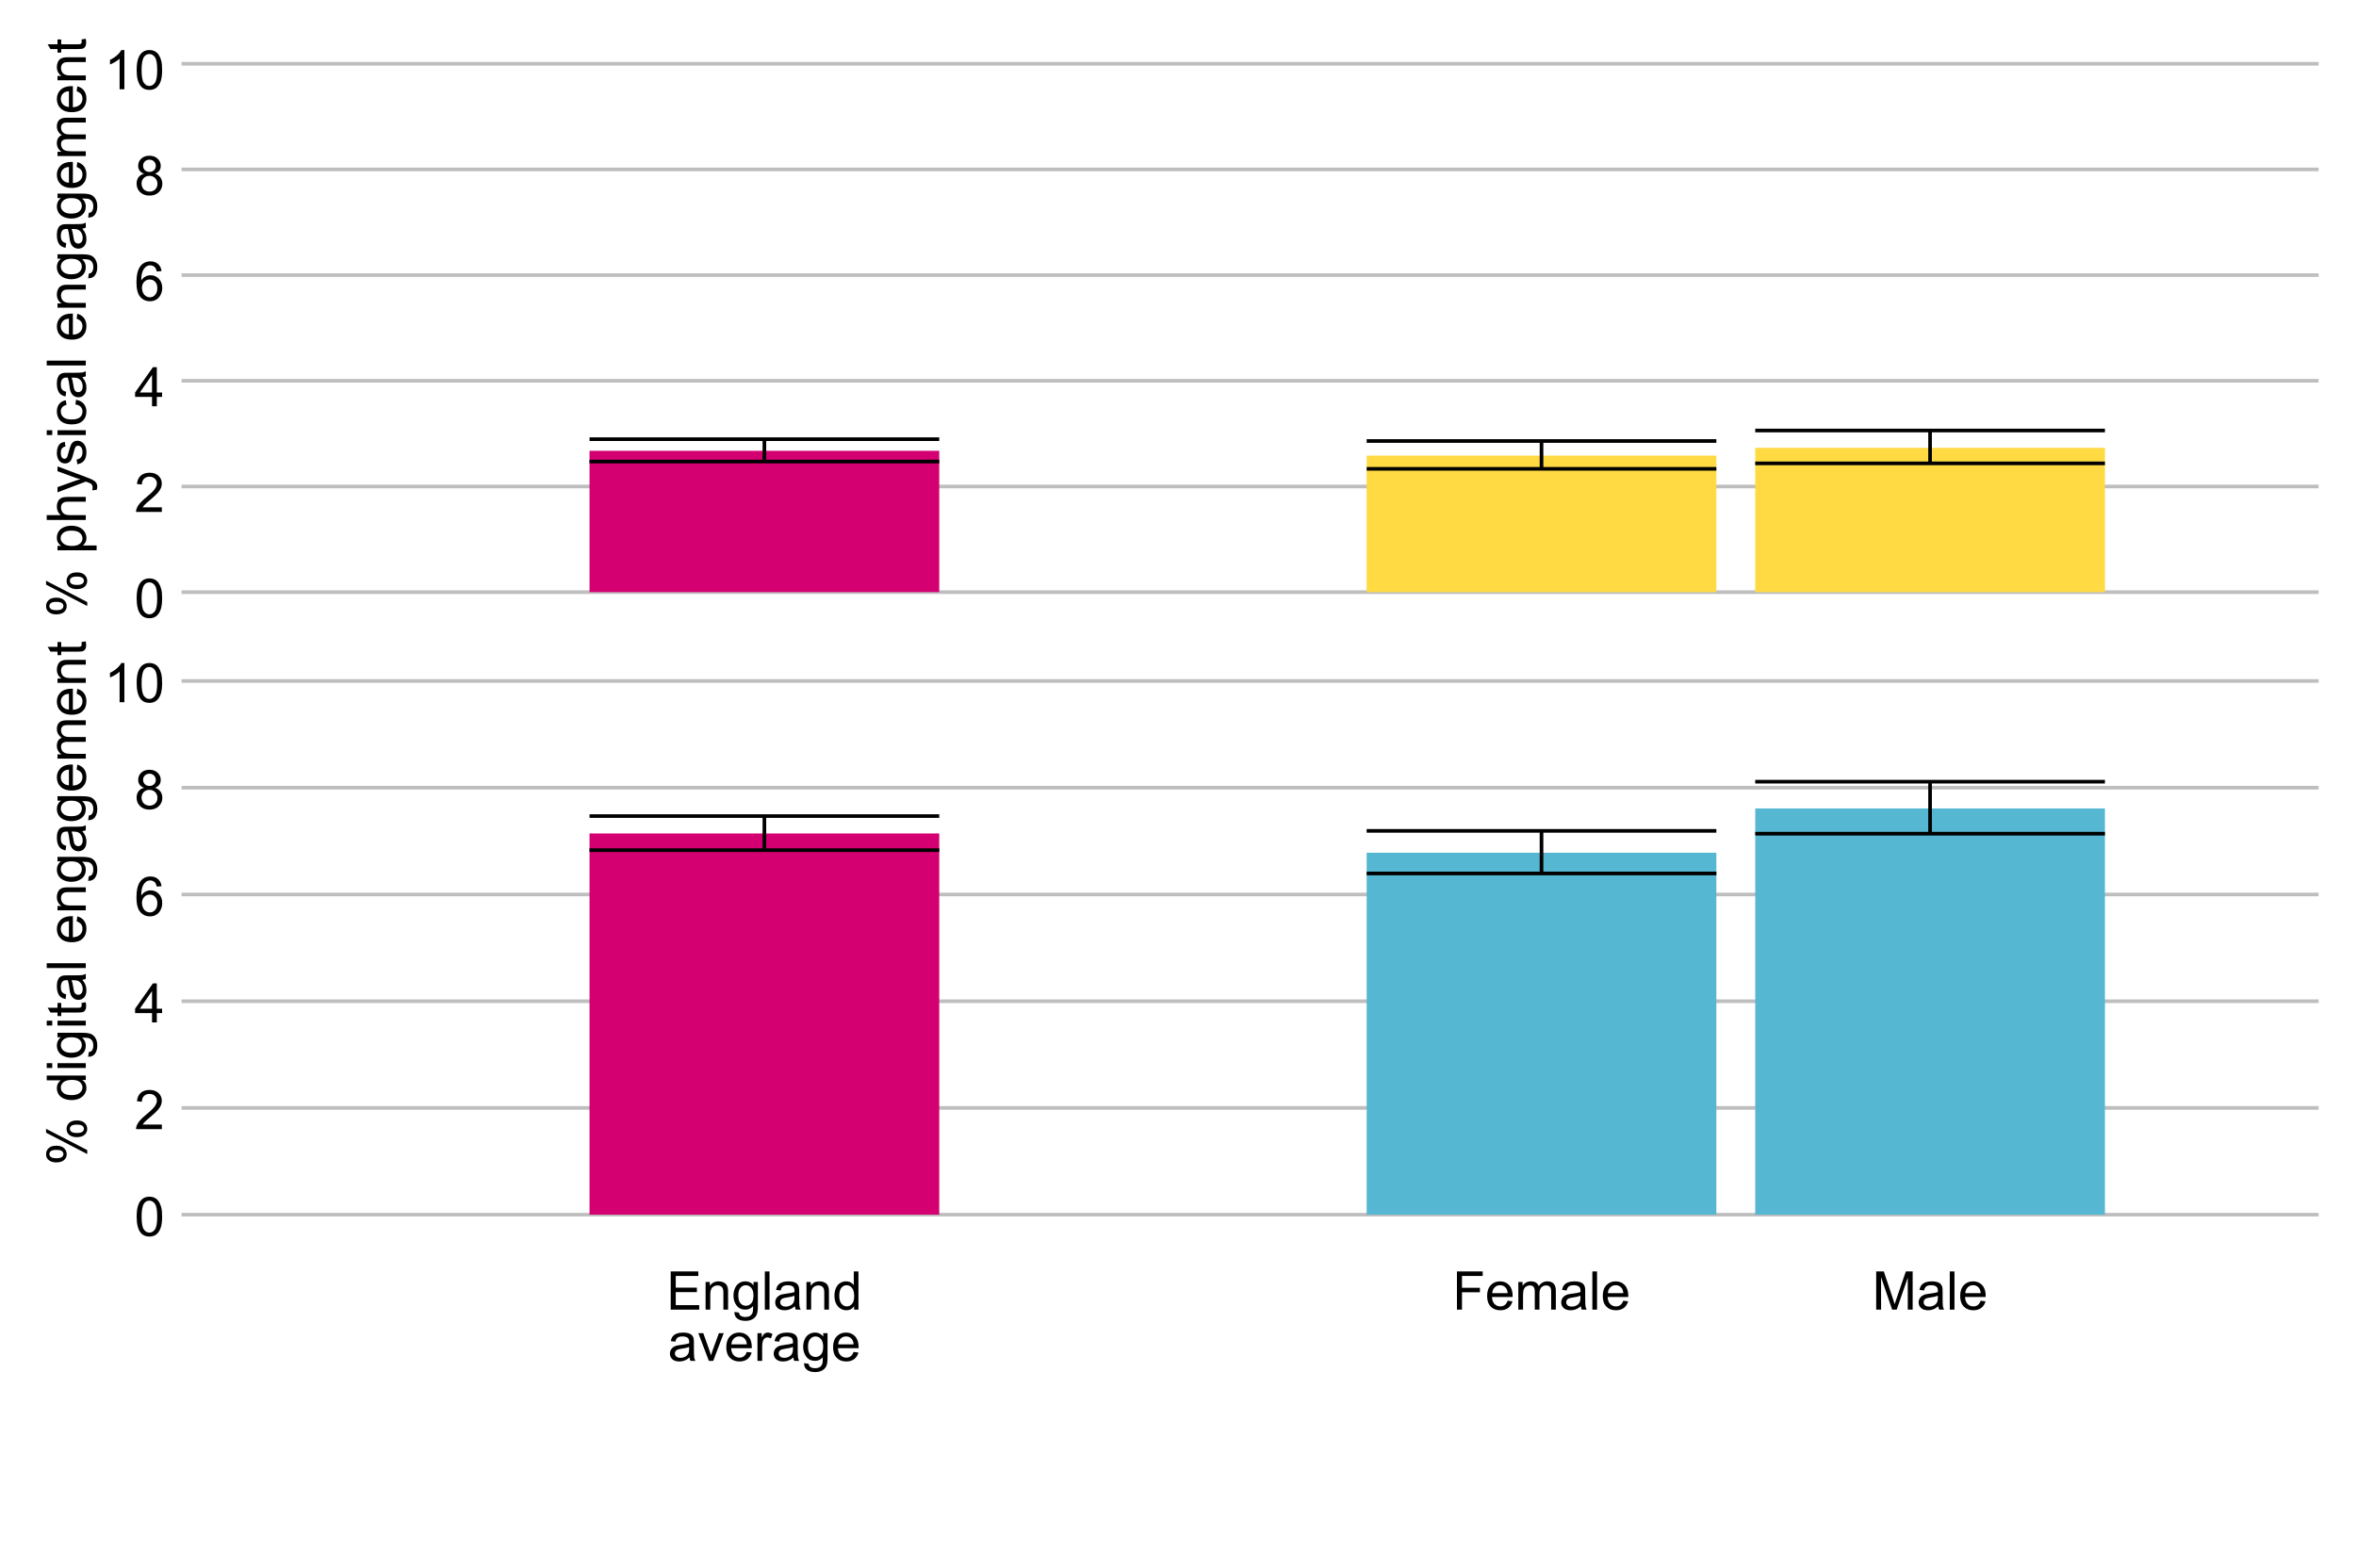<?xml version="1.0" encoding="UTF-8"?>
<svg xmlns="http://www.w3.org/2000/svg" xmlns:xlink="http://www.w3.org/1999/xlink" width="691" height="460" viewBox="0 0 691 460">
<defs>
<g>
<g id="glyph-0-0">
<path d="M 0.664 -5.648 C 0.664 -7.004 0.805 -8.094 1.082 -8.918 C 1.359 -9.742 1.773 -10.379 2.324 -10.828 C 2.875 -11.277 3.566 -11.5 4.398 -11.5 C 5.012 -11.5 5.551 -11.375 6.016 -11.129 C 6.48 -10.883 6.863 -10.523 7.164 -10.059 C 7.465 -9.594 7.703 -9.023 7.875 -8.355 C 8.047 -7.688 8.133 -6.785 8.133 -5.648 C 8.133 -4.305 7.996 -3.219 7.719 -2.395 C 7.441 -1.57 7.031 -0.93 6.48 -0.48 C 5.93 -0.031 5.238 0.195 4.398 0.195 C 3.293 0.195 2.426 -0.199 1.797 -0.992 C 1.043 -1.945 0.664 -3.496 0.664 -5.648 M 2.109 -5.648 C 2.109 -3.77 2.328 -2.516 2.77 -1.895 C 3.211 -1.273 3.754 -0.961 4.398 -0.961 C 5.043 -0.961 5.586 -1.273 6.027 -1.898 C 6.469 -2.523 6.688 -3.773 6.688 -5.648 C 6.688 -7.535 6.469 -8.785 6.027 -9.406 C 5.586 -10.027 5.039 -10.336 4.383 -10.336 C 3.738 -10.336 3.223 -10.062 2.836 -9.516 C 2.352 -8.816 2.109 -7.527 2.109 -5.648 Z M 2.109 -5.648 "/>
</g>
<g id="glyph-0-1">
<path d="M 8.055 -1.352 L 8.055 0 L 0.484 0 C 0.473 -0.34 0.527 -0.664 0.648 -0.977 C 0.84 -1.492 1.148 -2 1.574 -2.5 C 2 -3 2.613 -3.578 3.414 -4.234 C 4.66 -5.254 5.5 -6.062 5.938 -6.66 C 6.375 -7.258 6.594 -7.82 6.594 -8.352 C 6.594 -8.91 6.395 -9.379 5.996 -9.762 C 5.598 -10.145 5.078 -10.336 4.438 -10.336 C 3.762 -10.336 3.219 -10.133 2.812 -9.727 C 2.406 -9.32 2.199 -8.758 2.195 -8.039 L 0.75 -8.188 C 0.848 -9.266 1.223 -10.086 1.867 -10.652 C 2.512 -11.219 3.379 -11.5 4.469 -11.5 C 5.566 -11.5 6.438 -11.195 7.078 -10.586 C 7.719 -9.977 8.039 -9.223 8.039 -8.32 C 8.039 -7.863 7.945 -7.41 7.758 -6.969 C 7.57 -6.527 7.258 -6.059 6.824 -5.57 C 6.391 -5.082 5.668 -4.41 4.656 -3.555 C 3.812 -2.848 3.27 -2.367 3.031 -2.113 C 2.793 -1.859 2.594 -1.605 2.438 -1.352 Z M 8.055 -1.352 "/>
</g>
<g id="glyph-0-2">
<path d="M 5.172 0 L 5.172 -2.742 L 0.203 -2.742 L 0.203 -4.031 L 5.43 -11.453 L 6.578 -11.453 L 6.578 -4.031 L 8.125 -4.031 L 8.125 -2.742 L 6.578 -2.742 L 6.578 0 L 5.172 0 M 5.172 -4.031 L 5.172 -9.195 L 1.586 -4.031 Z M 5.172 -4.031 "/>
</g>
<g id="glyph-0-3">
<path d="M 7.961 -8.648 L 6.562 -8.539 C 6.438 -9.09 6.262 -9.492 6.031 -9.742 C 5.652 -10.145 5.184 -10.344 4.625 -10.344 C 4.176 -10.344 3.785 -10.219 3.445 -9.969 C 3.004 -9.645 2.652 -9.176 2.398 -8.555 C 2.145 -7.934 2.012 -7.051 2 -5.906 C 2.34 -6.422 2.754 -6.805 3.242 -7.055 C 3.73 -7.305 4.246 -7.43 4.781 -7.43 C 5.719 -7.43 6.516 -7.086 7.176 -6.395 C 7.836 -5.703 8.164 -4.812 8.164 -3.719 C 8.164 -3 8.008 -2.332 7.699 -1.715 C 7.391 -1.098 6.965 -0.625 6.422 -0.297 C 5.879 0.031 5.266 0.195 4.578 0.195 C 3.406 0.195 2.449 -0.234 1.711 -1.098 C 0.973 -1.961 0.602 -3.379 0.602 -5.359 C 0.602 -7.574 1.012 -9.184 1.828 -10.188 C 2.543 -11.062 3.504 -11.5 4.711 -11.5 C 5.613 -11.5 6.352 -11.246 6.926 -10.742 C 7.5 -10.238 7.848 -9.539 7.961 -8.648 M 2.219 -3.711 C 2.219 -3.227 2.32 -2.762 2.527 -2.32 C 2.734 -1.879 3.02 -1.539 3.391 -1.309 C 3.762 -1.078 4.148 -0.961 4.555 -0.961 C 5.148 -0.961 5.66 -1.199 6.086 -1.68 C 6.512 -2.16 6.727 -2.809 6.727 -3.633 C 6.727 -4.426 6.516 -5.047 6.094 -5.504 C 5.672 -5.961 5.141 -6.188 4.5 -6.188 C 3.863 -6.188 3.324 -5.961 2.883 -5.504 C 2.441 -5.047 2.219 -4.449 2.219 -3.711 Z M 2.219 -3.711 "/>
</g>
<g id="glyph-0-4">
<path d="M 2.828 -6.211 C 2.246 -6.426 1.812 -6.73 1.531 -7.125 C 1.25 -7.52 1.109 -7.996 1.109 -8.547 C 1.109 -9.379 1.41 -10.082 2.008 -10.648 C 2.605 -11.215 3.402 -11.5 4.398 -11.5 C 5.398 -11.5 6.203 -11.211 6.812 -10.629 C 7.422 -10.047 7.727 -9.34 7.727 -8.508 C 7.727 -7.977 7.586 -7.516 7.309 -7.121 C 7.031 -6.727 6.605 -6.426 6.039 -6.211 C 6.742 -5.98 7.277 -5.613 7.645 -5.102 C 8.012 -4.59 8.195 -3.98 8.195 -3.273 C 8.195 -2.293 7.848 -1.473 7.156 -0.805 C 6.465 -0.137 5.551 0.195 4.422 0.195 C 3.293 0.195 2.379 -0.141 1.688 -0.809 C 0.996 -1.477 0.648 -2.312 0.648 -3.312 C 0.648 -4.059 0.836 -4.68 1.215 -5.184 C 1.594 -5.688 2.129 -6.027 2.828 -6.211 M 2.547 -8.594 C 2.547 -8.051 2.723 -7.609 3.07 -7.266 C 3.418 -6.922 3.871 -6.75 4.43 -6.75 C 4.973 -6.75 5.414 -6.922 5.762 -7.262 C 6.109 -7.602 6.281 -8.02 6.281 -8.516 C 6.281 -9.031 6.102 -9.465 5.746 -9.816 C 5.391 -10.168 4.945 -10.344 4.414 -10.344 C 3.879 -10.344 3.434 -10.172 3.078 -9.828 C 2.723 -9.484 2.547 -9.074 2.547 -8.594 M 2.094 -3.305 C 2.094 -2.902 2.188 -2.516 2.379 -2.141 C 2.57 -1.766 2.852 -1.477 3.227 -1.27 C 3.602 -1.062 4.004 -0.961 4.438 -0.961 C 5.109 -0.961 5.664 -1.176 6.102 -1.609 C 6.539 -2.043 6.758 -2.59 6.758 -3.258 C 6.758 -3.934 6.531 -4.496 6.082 -4.938 C 5.633 -5.379 5.066 -5.602 4.391 -5.602 C 3.73 -5.602 3.18 -5.383 2.746 -4.945 C 2.312 -4.508 2.094 -3.961 2.094 -3.305 Z M 2.094 -3.305 "/>
</g>
<g id="glyph-0-5">
<path d="M 5.961 0 L 4.555 0 L 4.555 -8.961 C 4.215 -8.637 3.773 -8.316 3.223 -7.992 C 2.672 -7.668 2.18 -7.426 1.742 -7.266 L 1.742 -8.625 C 2.527 -8.996 3.215 -9.441 3.805 -9.969 C 4.395 -10.496 4.809 -11.004 5.055 -11.5 L 5.961 -11.5 Z M 5.961 0 "/>
</g>
<g id="glyph-1-0">
<path d="M -8.703 -0.93 C -9.52 -0.93 -10.215 -1.137 -10.789 -1.547 C -11.363 -1.957 -11.648 -2.555 -11.648 -3.336 C -11.648 -4.055 -11.391 -4.648 -10.879 -5.121 C -10.367 -5.594 -9.613 -5.828 -8.617 -5.828 C -7.648 -5.828 -6.902 -5.59 -6.379 -5.113 C -5.855 -4.637 -5.594 -4.051 -5.594 -3.352 C -5.594 -2.66 -5.852 -2.082 -6.367 -1.621 C -6.883 -1.16 -7.66 -0.93 -8.703 -0.93 M -10.68 -3.375 C -10.68 -3.027 -10.527 -2.734 -10.227 -2.504 C -9.926 -2.273 -9.371 -2.156 -8.562 -2.156 C -7.828 -2.156 -7.312 -2.273 -7.012 -2.508 C -6.711 -2.742 -6.562 -3.031 -6.562 -3.375 C -6.562 -3.73 -6.715 -4.023 -7.016 -4.254 C -7.316 -4.484 -7.871 -4.602 -8.672 -4.602 C -9.41 -4.602 -9.93 -4.484 -10.23 -4.25 C -10.531 -4.016 -10.68 -3.723 -10.68 -3.375 M 0.422 -3.383 L -11.648 -9.648 L -11.648 -10.789 L 0.422 -4.547 L 0.422 -3.383 M -2.688 -8.336 C -3.512 -8.336 -4.207 -8.543 -4.777 -8.953 C -5.348 -9.363 -5.633 -9.965 -5.633 -10.75 C -5.633 -11.469 -5.375 -12.062 -4.863 -12.535 C -4.352 -13.008 -3.598 -13.242 -2.602 -13.242 C -1.633 -13.242 -0.887 -13.004 -0.363 -12.527 C 0.16 -12.051 0.422 -11.461 0.422 -10.758 C 0.422 -10.066 0.164 -9.488 -0.355 -9.027 C -0.875 -8.566 -1.652 -8.336 -2.688 -8.336 M -4.664 -10.789 C -4.664 -10.434 -4.512 -10.141 -4.211 -9.91 C -3.91 -9.68 -3.355 -9.562 -2.547 -9.562 C -1.816 -9.562 -1.301 -9.68 -1 -9.914 C -0.699 -10.148 -0.547 -10.438 -0.547 -10.781 C -0.547 -11.141 -0.699 -11.438 -1 -11.668 C -1.301 -11.898 -1.855 -12.016 -2.656 -12.016 C -3.395 -12.016 -3.914 -11.898 -4.215 -11.664 C -4.516 -11.43 -4.664 -11.137 -4.664 -10.789 Z M -4.664 -10.789 "/>
</g>
<g id="glyph-1-1">
</g>
<g id="glyph-1-2">
<path d="M 3.18 -1.055 L -8.297 -1.055 L -8.297 -2.336 L -7.219 -2.336 C -7.641 -2.637 -7.957 -2.98 -8.168 -3.359 C -8.379 -3.738 -8.484 -4.199 -8.484 -4.742 C -8.484 -5.449 -8.301 -6.074 -7.938 -6.617 C -7.574 -7.16 -7.059 -7.566 -6.395 -7.844 C -5.73 -8.121 -5.004 -8.258 -4.211 -8.258 C -3.363 -8.258 -2.598 -8.105 -1.918 -7.801 C -1.238 -7.496 -0.719 -7.055 -0.355 -6.473 C 0.008 -5.891 0.188 -5.281 0.188 -4.641 C 0.188 -4.172 0.09 -3.75 -0.109 -3.379 C -0.309 -3.008 -0.559 -2.699 -0.859 -2.461 L 3.18 -2.461 L 3.18 -1.055 M -4.102 -2.328 C -3.035 -2.328 -2.246 -2.543 -1.734 -2.977 C -1.223 -3.41 -0.969 -3.934 -0.969 -4.547 C -0.969 -5.172 -1.234 -5.707 -1.762 -6.152 C -2.289 -6.598 -3.109 -6.82 -4.219 -6.82 C -5.277 -6.82 -6.066 -6.602 -6.594 -6.168 C -7.121 -5.734 -7.383 -5.215 -7.383 -4.609 C -7.383 -4.012 -7.102 -3.48 -6.543 -3.02 C -5.984 -2.559 -5.168 -2.328 -4.102 -2.328 Z M -4.102 -2.328 "/>
</g>
<g id="glyph-1-3">
<path d="M 0 -1.055 L -11.453 -1.055 L -11.453 -2.461 L -7.344 -2.461 C -8.105 -3.117 -8.484 -3.945 -8.484 -4.945 C -8.484 -5.559 -8.363 -6.094 -8.121 -6.547 C -7.879 -7 -7.543 -7.324 -7.117 -7.52 C -6.691 -7.715 -6.07 -7.812 -5.258 -7.812 L 0 -7.812 L 0 -6.406 L -5.258 -6.406 C -5.961 -6.406 -6.473 -6.254 -6.793 -5.949 C -7.113 -5.645 -7.273 -5.215 -7.273 -4.656 C -7.273 -4.238 -7.164 -3.848 -6.949 -3.48 C -6.734 -3.113 -6.441 -2.852 -6.07 -2.695 C -5.699 -2.539 -5.191 -2.461 -4.539 -2.461 L 0 -2.461 Z M 0 -1.055 "/>
</g>
<g id="glyph-1-4">
<path d="M 3.195 -0.992 L 1.875 -0.836 C 1.957 -1.145 2 -1.41 2 -1.641 C 2 -1.953 1.949 -2.203 1.844 -2.391 C 1.738 -2.578 1.594 -2.73 1.406 -2.852 C 1.266 -2.941 0.918 -3.082 0.359 -3.281 C 0.281 -3.309 0.168 -3.348 0.016 -3.406 L -8.297 -0.258 L -8.297 -1.773 L -3.492 -3.5 C -2.883 -3.723 -2.242 -3.926 -1.57 -4.102 C -2.215 -4.262 -2.848 -4.457 -3.461 -4.68 L -8.297 -6.453 L -8.297 -7.859 L 0.141 -4.703 C 1.051 -4.363 1.68 -4.102 2.023 -3.914 C 2.488 -3.664 2.828 -3.379 3.043 -3.055 C 3.258 -2.73 3.367 -2.348 3.367 -1.898 C 3.367 -1.629 3.309 -1.324 3.195 -0.992 Z M 3.195 -0.992 "/>
</g>
<g id="glyph-1-5">
<path d="M -2.477 -0.492 L -2.695 -1.883 C -2.137 -1.961 -1.711 -2.18 -1.414 -2.535 C -1.117 -2.891 -0.969 -3.391 -0.969 -4.031 C -0.969 -4.676 -1.102 -5.156 -1.363 -5.469 C -1.625 -5.781 -1.934 -5.938 -2.289 -5.938 C -2.605 -5.938 -2.855 -5.801 -3.039 -5.523 C -3.164 -5.332 -3.324 -4.852 -3.516 -4.086 C -3.777 -3.055 -4 -2.34 -4.191 -1.941 C -4.383 -1.543 -4.645 -1.242 -4.98 -1.035 C -5.316 -0.828 -5.688 -0.727 -6.094 -0.727 C -6.465 -0.727 -6.805 -0.812 -7.121 -0.98 C -7.438 -1.148 -7.699 -1.379 -7.906 -1.672 C -8.066 -1.891 -8.203 -2.188 -8.316 -2.566 C -8.43 -2.945 -8.484 -3.348 -8.484 -3.781 C -8.484 -4.434 -8.391 -5.004 -8.203 -5.496 C -8.016 -5.988 -7.762 -6.352 -7.441 -6.586 C -7.121 -6.82 -6.691 -6.98 -6.156 -7.07 L -5.969 -5.695 C -6.395 -5.633 -6.73 -5.453 -6.969 -5.152 C -7.207 -4.852 -7.328 -4.43 -7.328 -3.883 C -7.328 -3.238 -7.223 -2.777 -7.008 -2.5 C -6.793 -2.223 -6.543 -2.086 -6.258 -2.086 C -6.074 -2.086 -5.91 -2.145 -5.766 -2.258 C -5.613 -2.371 -5.488 -2.551 -5.391 -2.797 C -5.34 -2.938 -5.219 -3.352 -5.031 -4.039 C -4.766 -5.035 -4.547 -5.727 -4.379 -6.121 C -4.211 -6.516 -3.965 -6.824 -3.641 -7.047 C -3.316 -7.27 -2.918 -7.383 -2.438 -7.383 C -1.969 -7.383 -1.527 -7.246 -1.113 -6.973 C -0.699 -6.699 -0.379 -6.305 -0.152 -5.789 C 0.074 -5.273 0.188 -4.691 0.188 -4.039 C 0.188 -2.961 -0.035 -2.141 -0.484 -1.574 C -0.934 -1.008 -1.598 -0.648 -2.477 -0.492 Z M -2.477 -0.492 "/>
</g>
<g id="glyph-1-6">
<path d="M -9.836 -1.062 L -11.453 -1.062 L -11.453 -2.469 L -9.836 -2.469 L -9.836 -1.062 M 0 -1.062 L -8.297 -1.062 L -8.297 -2.469 L 0 -2.469 Z M 0 -1.062 "/>
</g>
<g id="glyph-1-7">
<path d="M -3.039 -6.469 L -2.859 -7.852 C -1.906 -7.699 -1.16 -7.312 -0.621 -6.691 C -0.082 -6.07 0.188 -5.305 0.188 -4.398 C 0.188 -3.262 -0.184 -2.352 -0.926 -1.66 C -1.668 -0.969 -2.73 -0.625 -4.117 -0.625 C -5.012 -0.625 -5.797 -0.773 -6.469 -1.07 C -7.141 -1.367 -7.645 -1.82 -7.98 -2.426 C -8.316 -3.031 -8.484 -3.691 -8.484 -4.406 C -8.484 -5.309 -8.258 -6.043 -7.801 -6.617 C -7.344 -7.191 -6.699 -7.559 -5.859 -7.719 L -5.648 -6.352 C -6.207 -6.223 -6.625 -5.992 -6.906 -5.66 C -7.188 -5.328 -7.328 -4.93 -7.328 -4.461 C -7.328 -3.754 -7.074 -3.176 -6.566 -2.734 C -6.059 -2.293 -5.254 -2.07 -4.156 -2.07 C -3.043 -2.07 -2.23 -2.285 -1.727 -2.711 C -1.223 -3.137 -0.969 -3.695 -0.969 -4.383 C -0.969 -4.934 -1.137 -5.395 -1.477 -5.766 C -1.816 -6.137 -2.336 -6.371 -3.039 -6.469 Z M -3.039 -6.469 "/>
</g>
<g id="glyph-1-8">
<path d="M -1.023 -6.469 C -0.582 -5.949 -0.27 -5.445 -0.086 -4.965 C 0.098 -4.484 0.188 -3.965 0.188 -3.414 C 0.188 -2.504 -0.035 -1.801 -0.48 -1.312 C -0.926 -0.824 -1.496 -0.578 -2.188 -0.578 C -2.594 -0.578 -2.965 -0.672 -3.301 -0.855 C -3.637 -1.039 -3.906 -1.281 -4.109 -1.582 C -4.312 -1.883 -4.465 -2.219 -4.57 -2.594 C -4.645 -2.871 -4.715 -3.285 -4.781 -3.844 C -4.918 -4.98 -5.078 -5.816 -5.266 -6.352 C -5.457 -6.355 -5.582 -6.359 -5.633 -6.359 C -6.207 -6.359 -6.609 -6.227 -6.844 -5.961 C -7.16 -5.602 -7.32 -5.066 -7.32 -4.359 C -7.32 -3.699 -7.203 -3.211 -6.973 -2.895 C -6.742 -2.578 -6.332 -2.348 -5.742 -2.195 L -5.93 -0.82 C -6.52 -0.945 -6.992 -1.152 -7.355 -1.438 C -7.719 -1.723 -7.996 -2.137 -8.191 -2.68 C -8.387 -3.223 -8.484 -3.848 -8.484 -4.562 C -8.484 -5.27 -8.402 -5.848 -8.234 -6.289 C -8.066 -6.73 -7.859 -7.059 -7.605 -7.266 C -7.352 -7.473 -7.035 -7.621 -6.648 -7.703 C -6.41 -7.75 -5.977 -7.773 -5.352 -7.773 L -3.477 -7.773 C -2.168 -7.773 -1.344 -7.805 -0.996 -7.863 C -0.648 -7.922 -0.316 -8.043 0 -8.219 L 0 -6.75 C -0.293 -6.605 -0.633 -6.512 -1.023 -6.469 M -4.164 -6.352 C -3.957 -5.84 -3.777 -5.074 -3.633 -4.055 C -3.551 -3.477 -3.457 -3.066 -3.352 -2.828 C -3.246 -2.59 -3.094 -2.402 -2.895 -2.273 C -2.695 -2.145 -2.473 -2.078 -2.227 -2.078 C -1.852 -2.078 -1.539 -2.219 -1.289 -2.504 C -1.039 -2.789 -0.914 -3.203 -0.914 -3.75 C -0.914 -4.293 -1.031 -4.773 -1.27 -5.195 C -1.508 -5.617 -1.832 -5.926 -2.242 -6.125 C -2.559 -6.277 -3.027 -6.352 -3.648 -6.352 Z M -4.164 -6.352 "/>
</g>
<g id="glyph-1-9">
<path d="M 0 -1.023 L -11.453 -1.023 L -11.453 -2.43 L 0 -2.43 Z M 0 -1.023 "/>
</g>
<g id="glyph-1-10">
<path d="M -2.672 -6.734 L -2.492 -8.188 C -1.645 -7.957 -0.984 -7.535 -0.516 -6.914 C -0.047 -6.293 0.188 -5.504 0.188 -4.539 C 0.188 -3.324 -0.188 -2.363 -0.934 -1.652 C -1.68 -0.941 -2.73 -0.586 -4.078 -0.586 C -5.473 -0.586 -6.559 -0.945 -7.328 -1.664 C -8.098 -2.383 -8.484 -3.316 -8.484 -4.461 C -8.484 -5.57 -8.105 -6.477 -7.352 -7.18 C -6.598 -7.883 -5.535 -8.234 -4.164 -8.234 C -4.082 -8.234 -3.957 -8.23 -3.789 -8.227 L -3.789 -2.039 C -2.879 -2.09 -2.18 -2.348 -1.695 -2.812 C -1.211 -3.277 -0.969 -3.855 -0.969 -4.547 C -0.969 -5.062 -1.105 -5.504 -1.375 -5.867 C -1.645 -6.23 -2.078 -6.52 -2.672 -6.734 M -4.945 -2.117 L -4.945 -6.75 C -5.645 -6.688 -6.168 -6.512 -6.516 -6.219 C -7.059 -5.77 -7.328 -5.191 -7.328 -4.477 C -7.328 -3.832 -7.113 -3.289 -6.68 -2.848 C -6.246 -2.406 -5.668 -2.164 -4.945 -2.117 Z M -4.945 -2.117 "/>
</g>
<g id="glyph-1-11">
<path d="M 0 -1.055 L -8.297 -1.055 L -8.297 -2.32 L -7.117 -2.32 C -8.027 -2.93 -8.484 -3.809 -8.484 -4.961 C -8.484 -5.461 -8.395 -5.922 -8.215 -6.34 C -8.035 -6.758 -7.801 -7.074 -7.508 -7.281 C -7.215 -7.488 -6.871 -7.637 -6.469 -7.719 C -6.207 -7.77 -5.754 -7.797 -5.102 -7.797 L 0 -7.797 L 0 -6.391 L -5.047 -6.391 C -5.621 -6.391 -6.047 -6.336 -6.332 -6.227 C -6.617 -6.117 -6.844 -5.922 -7.012 -5.645 C -7.18 -5.367 -7.266 -5.039 -7.266 -4.664 C -7.266 -4.066 -7.074 -3.547 -6.695 -3.113 C -6.316 -2.68 -5.594 -2.461 -4.531 -2.461 L 0 -2.461 Z M 0 -1.055 "/>
</g>
<g id="glyph-1-12">
<path d="M 0.688 -0.797 L 0.891 -2.164 C 1.312 -2.223 1.621 -2.379 1.812 -2.641 C 2.074 -2.988 2.203 -3.465 2.203 -4.07 C 2.203 -4.723 2.074 -5.223 1.812 -5.578 C 1.551 -5.934 1.188 -6.172 0.719 -6.297 C 0.434 -6.371 -0.168 -6.402 -1.086 -6.398 C -0.363 -5.785 0 -5.02 0 -4.102 C 0 -2.961 -0.41 -2.078 -1.234 -1.453 C -2.059 -0.828 -3.043 -0.516 -4.195 -0.516 C -4.988 -0.516 -5.719 -0.66 -6.387 -0.945 C -7.055 -1.23 -7.574 -1.648 -7.938 -2.191 C -8.301 -2.734 -8.484 -3.375 -8.484 -4.109 C -8.484 -5.09 -8.09 -5.895 -7.297 -6.531 L -8.297 -6.531 L -8.297 -7.828 L -1.125 -7.828 C 0.168 -7.828 1.082 -7.695 1.621 -7.434 C 2.16 -7.172 2.586 -6.754 2.898 -6.184 C 3.211 -5.613 3.367 -4.91 3.367 -4.078 C 3.367 -3.09 3.145 -2.289 2.699 -1.68 C 2.254 -1.07 1.582 -0.777 0.688 -0.797 M -4.297 -1.961 C -3.207 -1.961 -2.414 -2.176 -1.914 -2.609 C -1.414 -3.043 -1.164 -3.582 -1.164 -4.234 C -1.164 -4.879 -1.414 -5.422 -1.91 -5.859 C -2.406 -6.297 -3.188 -6.516 -4.25 -6.516 C -5.266 -6.516 -6.031 -6.289 -6.547 -5.84 C -7.062 -5.391 -7.32 -4.848 -7.32 -4.211 C -7.32 -3.586 -7.066 -3.055 -6.559 -2.617 C -6.051 -2.18 -5.297 -1.961 -4.297 -1.961 Z M -4.297 -1.961 "/>
</g>
<g id="glyph-1-13">
<path d="M 0 -1.055 L -8.297 -1.055 L -8.297 -2.312 L -7.133 -2.312 C -7.539 -2.574 -7.867 -2.918 -8.113 -3.352 C -8.359 -3.785 -8.484 -4.277 -8.484 -4.828 C -8.484 -5.441 -8.355 -5.945 -8.102 -6.34 C -7.848 -6.734 -7.488 -7.012 -7.031 -7.172 C -8 -7.828 -8.484 -8.684 -8.484 -9.734 C -8.484 -10.559 -8.258 -11.191 -7.801 -11.633 C -7.344 -12.074 -6.645 -12.297 -5.695 -12.297 L 0 -12.297 L 0 -10.898 L -5.227 -10.898 C -5.789 -10.898 -6.195 -10.852 -6.441 -10.762 C -6.688 -10.672 -6.887 -10.504 -7.039 -10.266 C -7.191 -10.027 -7.266 -9.746 -7.266 -9.422 C -7.266 -8.84 -7.07 -8.355 -6.684 -7.969 C -6.297 -7.582 -5.676 -7.391 -4.82 -7.391 L 0 -7.391 L 0 -5.984 L -5.391 -5.984 C -6.016 -5.984 -6.484 -5.871 -6.797 -5.641 C -7.109 -5.41 -7.266 -5.035 -7.266 -4.516 C -7.266 -4.121 -7.16 -3.754 -6.953 -3.418 C -6.746 -3.082 -6.441 -2.84 -6.039 -2.688 C -5.637 -2.535 -5.059 -2.461 -4.305 -2.461 L 0 -2.461 Z M 0 -1.055 "/>
</g>
<g id="glyph-1-14">
<path d="M -1.258 -4.125 L -0.016 -4.328 C 0.066 -3.934 0.109 -3.578 0.109 -3.266 C 0.109 -2.754 0.027 -2.359 -0.133 -2.078 C -0.293 -1.797 -0.508 -1.598 -0.77 -1.484 C -1.031 -1.371 -1.586 -1.312 -2.43 -1.312 L -7.203 -1.312 L -7.203 -0.281 L -8.297 -0.281 L -8.297 -1.312 L -10.352 -1.312 L -11.195 -2.711 L -8.297 -2.711 L -8.297 -4.125 L -7.203 -4.125 L -7.203 -2.711 L -2.352 -2.711 C -1.949 -2.711 -1.691 -2.734 -1.578 -2.785 C -1.465 -2.836 -1.371 -2.914 -1.305 -3.027 C -1.238 -3.141 -1.203 -3.301 -1.203 -3.508 C -1.203 -3.664 -1.223 -3.871 -1.258 -4.125 Z M -1.258 -4.125 "/>
</g>
<g id="glyph-1-15">
<path d="M 0 -6.438 L -1.047 -6.438 C -0.223 -5.91 0.188 -5.137 0.188 -4.117 C 0.188 -3.457 0.004 -2.848 -0.359 -2.293 C -0.723 -1.738 -1.234 -1.309 -1.887 -1.004 C -2.539 -0.699 -3.293 -0.547 -4.141 -0.547 C -4.969 -0.547 -5.719 -0.684 -6.395 -0.961 C -7.07 -1.238 -7.586 -1.652 -7.945 -2.203 C -8.305 -2.754 -8.484 -3.371 -8.484 -4.055 C -8.484 -4.555 -8.379 -5 -8.168 -5.391 C -7.957 -5.781 -7.684 -6.098 -7.344 -6.344 L -11.453 -6.344 L -11.453 -7.742 L 0 -7.742 L 0 -6.438 M -4.141 -1.992 C -3.078 -1.992 -2.285 -2.215 -1.758 -2.664 C -1.23 -3.113 -0.969 -3.641 -0.969 -4.25 C -0.969 -4.863 -1.219 -5.387 -1.723 -5.816 C -2.227 -6.246 -2.992 -6.461 -4.023 -6.461 C -5.16 -6.461 -5.992 -6.242 -6.523 -5.805 C -7.055 -5.367 -7.32 -4.828 -7.32 -4.188 C -7.32 -3.562 -7.066 -3.039 -6.555 -2.621 C -6.043 -2.203 -5.238 -1.992 -4.141 -1.992 Z M -4.141 -1.992 "/>
</g>
<g id="glyph-2-0">
<path d="M 1.238 0 L 1.238 -11.203 L 9.336 -11.203 L 9.336 -9.879 L 2.719 -9.879 L 2.719 -6.449 L 8.918 -6.449 L 8.918 -5.137 L 2.719 -5.137 L 2.719 -1.32 L 9.598 -1.32 L 9.598 0 Z M 1.238 0 "/>
</g>
<g id="glyph-2-1">
<path d="M 1.031 0 L 1.031 -8.113 L 2.27 -8.113 L 2.27 -6.961 C 2.867 -7.852 3.727 -8.297 4.852 -8.297 C 5.34 -8.297 5.789 -8.211 6.199 -8.035 C 6.609 -7.859 6.918 -7.629 7.121 -7.344 C 7.324 -7.059 7.469 -6.719 7.551 -6.328 C 7.602 -6.07 7.625 -5.625 7.625 -4.988 L 7.625 0 L 6.25 0 L 6.25 -4.938 C 6.25 -5.496 6.195 -5.914 6.09 -6.191 C 5.984 -6.473 5.793 -6.691 5.52 -6.859 C 5.25 -7.023 4.93 -7.105 4.562 -7.105 C 3.977 -7.105 3.469 -6.922 3.047 -6.547 C 2.621 -6.176 2.406 -5.473 2.406 -4.434 L 2.406 0 Z M 1.031 0 "/>
</g>
<g id="glyph-2-2">
<path d="M 0.781 0.672 L 2.117 0.871 C 2.172 1.285 2.328 1.586 2.582 1.773 C 2.926 2.027 3.391 2.156 3.98 2.156 C 4.617 2.156 5.109 2.027 5.457 1.773 C 5.801 1.52 6.035 1.16 6.16 0.703 C 6.23 0.422 6.262 -0.164 6.258 -1.062 C 5.656 -0.355 4.906 0 4.012 0 C 2.895 0 2.031 -0.402 1.422 -1.207 C 0.809 -2.012 0.504 -2.977 0.504 -4.102 C 0.504 -4.879 0.645 -5.594 0.926 -6.246 C 1.203 -6.902 1.609 -7.406 2.145 -7.762 C 2.676 -8.121 3.301 -8.297 4.02 -8.297 C 4.977 -8.297 5.766 -7.91 6.387 -7.137 L 6.387 -8.113 L 7.656 -8.113 L 7.656 -1.102 C 7.656 0.164 7.527 1.059 7.27 1.586 C 7.012 2.113 6.605 2.527 6.047 2.836 C 5.488 3.141 4.805 3.293 3.988 3.293 C 3.02 3.293 2.238 3.074 1.645 2.641 C 1.047 2.203 0.758 1.547 0.781 0.672 M 1.918 -4.203 C 1.918 -3.137 2.129 -2.359 2.551 -1.871 C 2.977 -1.383 3.504 -1.137 4.141 -1.137 C 4.773 -1.137 5.305 -1.383 5.73 -1.867 C 6.16 -2.355 6.371 -3.117 6.371 -4.156 C 6.371 -5.148 6.152 -5.898 5.711 -6.402 C 5.27 -6.906 4.738 -7.16 4.117 -7.16 C 3.508 -7.16 2.988 -6.91 2.559 -6.414 C 2.133 -5.918 1.918 -5.18 1.918 -4.203 Z M 1.918 -4.203 "/>
</g>
<g id="glyph-2-3">
<path d="M 1 0 L 1 -11.203 L 2.375 -11.203 L 2.375 0 Z M 1 0 "/>
</g>
<g id="glyph-2-4">
<path d="M 6.328 -1 C 5.816 -0.566 5.328 -0.262 4.855 -0.086 C 4.383 0.094 3.879 0.184 3.34 0.184 C 2.449 0.184 1.762 -0.035 1.285 -0.469 C 0.805 -0.906 0.566 -1.461 0.566 -2.141 C 0.566 -2.535 0.656 -2.898 0.836 -3.227 C 1.016 -3.559 1.254 -3.82 1.547 -4.02 C 1.84 -4.219 2.172 -4.367 2.535 -4.469 C 2.809 -4.543 3.215 -4.609 3.758 -4.676 C 4.871 -4.809 5.688 -4.965 6.211 -5.148 C 6.219 -5.34 6.219 -5.457 6.219 -5.508 C 6.219 -6.07 6.09 -6.465 5.832 -6.695 C 5.48 -7.004 4.957 -7.16 4.266 -7.16 C 3.617 -7.16 3.141 -7.047 2.832 -6.82 C 2.523 -6.594 2.293 -6.191 2.148 -5.617 L 0.801 -5.801 C 0.926 -6.375 1.125 -6.84 1.406 -7.195 C 1.688 -7.547 2.09 -7.82 2.621 -8.012 C 3.152 -8.203 3.766 -8.297 4.461 -8.297 C 5.156 -8.297 5.719 -8.215 6.152 -8.055 C 6.586 -7.891 6.902 -7.688 7.105 -7.438 C 7.309 -7.191 7.453 -6.879 7.535 -6.504 C 7.578 -6.27 7.602 -5.844 7.602 -5.234 L 7.602 -3.398 C 7.602 -2.121 7.633 -1.312 7.691 -0.973 C 7.75 -0.637 7.867 -0.312 8.039 0 L 6.602 0 C 6.461 -0.285 6.367 -0.617 6.328 -1 M 6.211 -4.074 C 5.715 -3.867 4.965 -3.695 3.965 -3.555 C 3.398 -3.473 3 -3.379 2.766 -3.277 C 2.531 -3.176 2.352 -3.027 2.223 -2.832 C 2.098 -2.637 2.031 -2.418 2.031 -2.176 C 2.031 -1.812 2.172 -1.504 2.449 -1.262 C 2.727 -1.016 3.133 -0.895 3.668 -0.895 C 4.199 -0.895 4.668 -1.012 5.082 -1.242 C 5.492 -1.473 5.797 -1.789 5.992 -2.191 C 6.137 -2.504 6.211 -2.961 6.211 -3.57 Z M 6.211 -4.074 "/>
</g>
<g id="glyph-2-5">
<path d="M 6.297 0 L 6.297 -1.023 C 5.781 -0.219 5.023 0.184 4.027 0.184 C 3.379 0.184 2.785 0.004 2.242 -0.352 C 1.699 -0.707 1.281 -1.207 0.98 -1.844 C 0.684 -2.484 0.535 -3.219 0.535 -4.051 C 0.535 -4.859 0.668 -5.594 0.941 -6.254 C 1.211 -6.914 1.613 -7.418 2.156 -7.77 C 2.695 -8.121 3.297 -8.297 3.965 -8.297 C 4.453 -8.297 4.891 -8.195 5.273 -7.988 C 5.656 -7.781 5.965 -7.516 6.203 -7.184 L 6.203 -11.203 L 7.574 -11.203 L 7.574 0 L 6.297 0 M 1.949 -4.051 C 1.949 -3.012 2.168 -2.234 2.605 -1.719 C 3.043 -1.203 3.562 -0.949 4.156 -0.949 C 4.758 -0.949 5.27 -1.191 5.688 -1.684 C 6.109 -2.176 6.32 -2.926 6.32 -3.934 C 6.32 -5.047 6.105 -5.859 5.676 -6.379 C 5.25 -6.898 4.723 -7.16 4.094 -7.16 C 3.484 -7.16 2.973 -6.91 2.562 -6.41 C 2.152 -5.91 1.949 -5.125 1.949 -4.051 Z M 1.949 -4.051 "/>
</g>
<g id="glyph-2-6">
<path d="M 3.285 0 L 0.199 -8.113 L 1.652 -8.113 L 3.395 -3.254 C 3.582 -2.73 3.754 -2.184 3.914 -1.621 C 4.035 -2.047 4.207 -2.562 4.426 -3.164 L 6.227 -8.113 L 7.641 -8.113 L 4.57 0 Z M 3.285 0 "/>
</g>
<g id="glyph-2-7">
<path d="M 6.586 -2.613 L 8.008 -2.438 C 7.785 -1.605 7.367 -0.961 6.762 -0.504 C 6.156 -0.047 5.383 0.184 4.441 0.184 C 3.254 0.184 2.312 -0.184 1.617 -0.914 C 0.922 -1.645 0.574 -2.668 0.574 -3.988 C 0.574 -5.355 0.926 -6.414 1.629 -7.168 C 2.332 -7.922 3.242 -8.297 4.363 -8.297 C 5.449 -8.297 6.336 -7.93 7.023 -7.191 C 7.711 -6.453 8.055 -5.414 8.055 -4.074 C 8.055 -3.992 8.051 -3.867 8.047 -3.707 L 1.996 -3.707 C 2.047 -2.816 2.297 -2.133 2.75 -1.656 C 3.203 -1.184 3.77 -0.949 4.445 -0.949 C 4.953 -0.949 5.383 -1.078 5.738 -1.344 C 6.094 -1.609 6.379 -2.031 6.586 -2.613 M 2.07 -4.836 L 6.602 -4.836 C 6.539 -5.52 6.367 -6.031 6.082 -6.371 C 5.645 -6.902 5.078 -7.168 4.379 -7.168 C 3.746 -7.168 3.215 -6.957 2.785 -6.531 C 2.355 -6.109 2.117 -5.543 2.07 -4.836 Z M 2.07 -4.836 "/>
</g>
<g id="glyph-2-8">
<path d="M 1.016 0 L 1.016 -8.113 L 2.254 -8.113 L 2.254 -6.883 C 2.57 -7.461 2.863 -7.84 3.129 -8.023 C 3.395 -8.207 3.691 -8.297 4.012 -8.297 C 4.477 -8.297 4.945 -8.152 5.426 -7.855 L 4.953 -6.578 C 4.617 -6.777 4.277 -6.879 3.941 -6.879 C 3.641 -6.879 3.371 -6.785 3.133 -6.605 C 2.895 -6.426 2.723 -6.176 2.621 -5.852 C 2.469 -5.363 2.391 -4.828 2.391 -4.25 L 2.391 0 Z M 1.016 0 "/>
</g>
<g id="glyph-2-9">
<path d="M 1.285 0 L 1.285 -11.203 L 8.84 -11.203 L 8.84 -9.879 L 2.766 -9.879 L 2.766 -6.41 L 8.023 -6.41 L 8.023 -5.09 L 2.766 -5.09 L 2.766 0 Z M 1.285 0 "/>
</g>
<g id="glyph-2-10">
<path d="M 1.031 0 L 1.031 -8.113 L 2.262 -8.113 L 2.262 -6.977 C 2.516 -7.375 2.855 -7.691 3.277 -7.934 C 3.699 -8.176 4.184 -8.297 4.723 -8.297 C 5.324 -8.297 5.816 -8.172 6.199 -7.926 C 6.586 -7.676 6.855 -7.324 7.016 -6.879 C 7.656 -7.824 8.492 -8.297 9.52 -8.297 C 10.324 -8.297 10.945 -8.074 11.379 -7.629 C 11.812 -7.184 12.027 -6.496 12.027 -5.57 L 12.027 0 L 10.66 0 L 10.66 -5.113 C 10.66 -5.66 10.613 -6.059 10.527 -6.301 C 10.438 -6.543 10.273 -6.738 10.039 -6.883 C 9.805 -7.031 9.531 -7.105 9.215 -7.105 C 8.645 -7.105 8.172 -6.918 7.793 -6.535 C 7.418 -6.156 7.227 -5.551 7.227 -4.715 L 7.227 0 L 5.852 0 L 5.852 -5.273 C 5.852 -5.883 5.742 -6.344 5.516 -6.648 C 5.293 -6.953 4.926 -7.105 4.418 -7.105 C 4.031 -7.105 3.672 -7.004 3.344 -6.801 C 3.016 -6.598 2.777 -6.301 2.629 -5.906 C 2.48 -5.516 2.406 -4.949 2.406 -4.211 L 2.406 0 Z M 1.031 0 "/>
</g>
<g id="glyph-2-11">
<path d="M 1.16 0 L 1.16 -11.203 L 3.395 -11.203 L 6.043 -3.27 C 6.289 -2.531 6.469 -1.98 6.578 -1.613 C 6.707 -2.02 6.906 -2.617 7.176 -3.406 L 9.855 -11.203 L 11.852 -11.203 L 11.852 0 L 10.422 0 L 10.422 -9.375 L 7.168 0 L 5.832 0 L 2.59 -9.535 L 2.59 0 Z M 1.16 0 "/>
</g>
</g>
<clipPath id="clip-0">
<path clip-rule="nonzero" d="M 5.48 182.531 L 685.523 182.531 L 685.523 189.652 L 5.48 189.652 Z M 5.48 182.531 "/>
</clipPath>
<clipPath id="clip-1">
<path clip-rule="nonzero" d="M 5.48 5.48 L 685.523 5.48 L 685.523 189.652 L 5.48 189.652 Z M 5.48 5.48 "/>
</clipPath>
<clipPath id="clip-2">
<path clip-rule="nonzero" d="M 5.48 182.531 L 685.523 182.531 L 685.523 454.523 L 5.48 454.523 Z M 5.48 182.531 "/>
</clipPath>
<clipPath id="clip-3">
<path clip-rule="nonzero" d="M 53.246 10.957 L 680.039 10.957 L 680.039 181.43 L 53.246 181.43 Z M 53.246 10.957 "/>
</clipPath>
<clipPath id="clip-4">
<path clip-rule="nonzero" d="M 53.246 173 L 680.039 173 L 680.039 175 L 53.246 175 Z M 53.246 173 "/>
</clipPath>
<clipPath id="clip-5">
<path clip-rule="nonzero" d="M 53.246 142 L 680.039 142 L 680.039 144 L 53.246 144 Z M 53.246 142 "/>
</clipPath>
<clipPath id="clip-6">
<path clip-rule="nonzero" d="M 53.246 111 L 680.039 111 L 680.039 113 L 53.246 113 Z M 53.246 111 "/>
</clipPath>
<clipPath id="clip-7">
<path clip-rule="nonzero" d="M 53.246 80 L 680.039 80 L 680.039 82 L 53.246 82 Z M 53.246 80 "/>
</clipPath>
<clipPath id="clip-8">
<path clip-rule="nonzero" d="M 53.246 49 L 680.039 49 L 680.039 51 L 53.246 51 Z M 53.246 49 "/>
</clipPath>
<clipPath id="clip-9">
<path clip-rule="nonzero" d="M 53.246 18 L 680.039 18 L 680.039 20 L 53.246 20 Z M 53.246 18 "/>
</clipPath>
</defs>
<rect x="-69.1" y="-46" width="829.2" height="552" fill="rgb(100%, 100%, 100%)" fill-opacity="1"/>
<rect x="-69.1" y="-46" width="829.2" height="552" fill="rgb(100%, 100%, 100%)" fill-opacity="1"/>
<path fill="none" stroke-width="1.067" stroke-linecap="round" stroke-linejoin="round" stroke="rgb(100%, 100%, 100%)" stroke-opacity="1" stroke-miterlimit="10" d="M 0 460 L 691 460 L 691 0 L 0 0 Z M 0 460 "/>
<g clip-path="url(#clip-0)">
<path fill-rule="nonzero" fill="rgb(100%, 100%, 100%)" fill-opacity="1" stroke-width="1.067" stroke-linecap="round" stroke-linejoin="round" stroke="rgb(100%, 100%, 100%)" stroke-opacity="1" stroke-miterlimit="10" d="M 5.48 182.531 L 685.523 182.531 L 685.523 189.652 L 5.48 189.652 Z M 5.48 182.531 "/>
</g>
<g clip-path="url(#clip-1)">
<path fill-rule="nonzero" fill="rgb(100%, 100%, 100%)" fill-opacity="1" stroke-width="1.067" stroke-linecap="round" stroke-linejoin="round" stroke="rgb(100%, 100%, 100%)" stroke-opacity="1" stroke-miterlimit="10" d="M 5.48 189.652 L 685.523 189.652 L 685.523 5.48 L 5.48 5.48 Z M 5.48 189.652 "/>
</g>
<g clip-path="url(#clip-2)">
<path fill-rule="nonzero" fill="rgb(100%, 100%, 100%)" fill-opacity="1" stroke-width="1.067" stroke-linecap="round" stroke-linejoin="round" stroke="rgb(100%, 100%, 100%)" stroke-opacity="1" stroke-miterlimit="10" d="M 5.48 454.52 L 685.523 454.52 L 685.523 182.527 L 5.48 182.527 Z M 5.48 454.52 "/>
</g>
<g clip-path="url(#clip-3)">
<path fill-rule="nonzero" fill="rgb(100%, 100%, 100%)" fill-opacity="1" d="M 53.246 181.434 L 680.039 181.434 L 680.039 10.961 L 53.246 10.961 Z M 53.246 181.434 "/>
</g>
<g clip-path="url(#clip-4)">
<path fill="none" stroke-width="1.067" stroke-linecap="butt" stroke-linejoin="round" stroke="rgb(74.51%, 74.51%, 74.51%)" stroke-opacity="1" stroke-miterlimit="10" d="M 53.246 173.684 L 680.043 173.684 "/>
</g>
<g clip-path="url(#clip-5)">
<path fill="none" stroke-width="1.067" stroke-linecap="butt" stroke-linejoin="round" stroke="rgb(74.51%, 74.51%, 74.51%)" stroke-opacity="1" stroke-miterlimit="10" d="M 53.246 142.688 L 680.043 142.688 "/>
</g>
<g clip-path="url(#clip-6)">
<path fill="none" stroke-width="1.067" stroke-linecap="butt" stroke-linejoin="round" stroke="rgb(74.51%, 74.51%, 74.51%)" stroke-opacity="1" stroke-miterlimit="10" d="M 53.246 111.691 L 680.043 111.691 "/>
</g>
<g clip-path="url(#clip-7)">
<path fill="none" stroke-width="1.067" stroke-linecap="butt" stroke-linejoin="round" stroke="rgb(74.51%, 74.51%, 74.51%)" stroke-opacity="1" stroke-miterlimit="10" d="M 53.246 80.699 L 680.043 80.699 "/>
</g>
<g clip-path="url(#clip-8)">
<path fill="none" stroke-width="1.067" stroke-linecap="butt" stroke-linejoin="round" stroke="rgb(74.51%, 74.51%, 74.51%)" stroke-opacity="1" stroke-miterlimit="10" d="M 53.246 49.703 L 680.043 49.703 "/>
</g>
<g clip-path="url(#clip-9)">
<path fill="none" stroke-width="1.067" stroke-linecap="butt" stroke-linejoin="round" stroke="rgb(74.51%, 74.51%, 74.51%)" stroke-opacity="1" stroke-miterlimit="10" d="M 53.246 18.707 L 680.043 18.707 "/>
</g>
<path fill-rule="nonzero" fill="rgb(83.137%, 0%, 44.706%)" fill-opacity="1" d="M 172.906 173.684 L 275.473 173.684 L 275.473 132.23 L 172.906 132.23 Z M 172.906 173.684 "/>
<path fill-rule="nonzero" fill="rgb(100%, 85.49%, 25.882%)" fill-opacity="1" d="M 400.832 173.684 L 503.398 173.684 L 503.398 133.645 L 400.832 133.645 Z M 400.832 173.684 "/>
<path fill-rule="nonzero" fill="rgb(100%, 85.49%, 25.882%)" fill-opacity="1" d="M 514.797 173.684 L 617.363 173.684 L 617.363 131.359 L 514.797 131.359 Z M 514.797 173.684 "/>
<path fill="none" stroke-width="1.067" stroke-linecap="butt" stroke-linejoin="round" stroke="rgb(0%, 0%, 0%)" stroke-opacity="1" stroke-miterlimit="10" d="M 172.906 128.816 L 275.473 128.816 "/>
<path fill="none" stroke-width="1.067" stroke-linecap="butt" stroke-linejoin="round" stroke="rgb(0%, 0%, 0%)" stroke-opacity="1" stroke-miterlimit="10" d="M 224.191 128.816 L 224.191 135.387 "/>
<path fill="none" stroke-width="1.067" stroke-linecap="butt" stroke-linejoin="round" stroke="rgb(0%, 0%, 0%)" stroke-opacity="1" stroke-miterlimit="10" d="M 172.906 135.387 L 275.473 135.387 "/>
<path fill="none" stroke-width="1.067" stroke-linecap="butt" stroke-linejoin="round" stroke="rgb(0%, 0%, 0%)" stroke-opacity="1" stroke-miterlimit="10" d="M 400.832 129.359 L 503.398 129.359 "/>
<path fill="none" stroke-width="1.067" stroke-linecap="butt" stroke-linejoin="round" stroke="rgb(0%, 0%, 0%)" stroke-opacity="1" stroke-miterlimit="10" d="M 452.117 129.359 L 452.117 137.523 "/>
<path fill="none" stroke-width="1.067" stroke-linecap="butt" stroke-linejoin="round" stroke="rgb(0%, 0%, 0%)" stroke-opacity="1" stroke-miterlimit="10" d="M 400.832 137.523 L 503.398 137.523 "/>
<path fill="none" stroke-width="1.067" stroke-linecap="butt" stroke-linejoin="round" stroke="rgb(0%, 0%, 0%)" stroke-opacity="1" stroke-miterlimit="10" d="M 514.797 126.273 L 617.363 126.273 "/>
<path fill="none" stroke-width="1.067" stroke-linecap="butt" stroke-linejoin="round" stroke="rgb(0%, 0%, 0%)" stroke-opacity="1" stroke-miterlimit="10" d="M 566.078 126.273 L 566.078 135.91 "/>
<path fill="none" stroke-width="1.067" stroke-linecap="butt" stroke-linejoin="round" stroke="rgb(0%, 0%, 0%)" stroke-opacity="1" stroke-miterlimit="10" d="M 514.797 135.91 L 617.363 135.91 "/>
<g fill="rgb(0%, 0%, 0%)" fill-opacity="1">
<use xlink:href="#glyph-0-0" x="39.418" y="181.156"/>
</g>
<g fill="rgb(0%, 0%, 0%)" fill-opacity="1">
<use xlink:href="#glyph-0-1" x="39.418" y="150.16"/>
</g>
<g fill="rgb(0%, 0%, 0%)" fill-opacity="1">
<use xlink:href="#glyph-0-2" x="39.418" y="119.164"/>
</g>
<g fill="rgb(0%, 0%, 0%)" fill-opacity="1">
<use xlink:href="#glyph-0-3" x="39.418" y="88.168"/>
</g>
<g fill="rgb(0%, 0%, 0%)" fill-opacity="1">
<use xlink:href="#glyph-0-4" x="39.418" y="57.176"/>
</g>
<g fill="rgb(0%, 0%, 0%)" fill-opacity="1">
<use xlink:href="#glyph-0-5" x="30.52" y="26.18"/>
<use xlink:href="#glyph-0-0" x="39.418" y="26.18"/>
</g>
<g fill="rgb(0%, 0%, 0%)" fill-opacity="1">
<use xlink:href="#glyph-1-0" x="25.16" y="181.137"/>
<use xlink:href="#glyph-1-1" x="25.16" y="166.91"/>
<use xlink:href="#glyph-1-2" x="25.16" y="162.465"/>
<use xlink:href="#glyph-1-3" x="25.16" y="153.566"/>
<use xlink:href="#glyph-1-4" x="25.16" y="144.668"/>
<use xlink:href="#glyph-1-5" x="25.16" y="136.668"/>
<use xlink:href="#glyph-1-6" x="25.16" y="128.668"/>
<use xlink:href="#glyph-1-7" x="25.16" y="125.113"/>
<use xlink:href="#glyph-1-8" x="25.16" y="117.113"/>
<use xlink:href="#glyph-1-9" x="25.16" y="108.215"/>
<use xlink:href="#glyph-1-1" x="25.16" y="104.66"/>
<use xlink:href="#glyph-1-10" x="25.16" y="100.215"/>
<use xlink:href="#glyph-1-11" x="25.16" y="91.316"/>
<use xlink:href="#glyph-1-12" x="25.16" y="82.418"/>
<use xlink:href="#glyph-1-8" x="25.16" y="73.52"/>
<use xlink:href="#glyph-1-12" x="25.16" y="64.621"/>
<use xlink:href="#glyph-1-10" x="25.16" y="55.723"/>
<use xlink:href="#glyph-1-13" x="25.16" y="46.824"/>
<use xlink:href="#glyph-1-10" x="25.16" y="33.496"/>
<use xlink:href="#glyph-1-11" x="25.16" y="24.598"/>
<use xlink:href="#glyph-1-14" x="25.16" y="15.699"/>
</g>
<path fill-rule="nonzero" fill="rgb(100%, 100%, 100%)" fill-opacity="1" d="M 53.246 446.301 L 680.039 446.301 L 680.039 188.008 L 53.246 188.008 Z M 53.246 446.301 "/>
<path fill="none" stroke-width="1.067" stroke-linecap="butt" stroke-linejoin="round" stroke="rgb(74.51%, 74.51%, 74.51%)" stroke-opacity="1" stroke-miterlimit="10" d="M 53.246 356.289 L 680.043 356.289 "/>
<path fill="none" stroke-width="1.067" stroke-linecap="butt" stroke-linejoin="round" stroke="rgb(74.51%, 74.51%, 74.51%)" stroke-opacity="1" stroke-miterlimit="10" d="M 53.246 324.98 L 680.043 324.98 "/>
<path fill="none" stroke-width="1.067" stroke-linecap="butt" stroke-linejoin="round" stroke="rgb(74.51%, 74.51%, 74.51%)" stroke-opacity="1" stroke-miterlimit="10" d="M 53.246 293.676 L 680.043 293.676 "/>
<path fill="none" stroke-width="1.067" stroke-linecap="butt" stroke-linejoin="round" stroke="rgb(74.51%, 74.51%, 74.51%)" stroke-opacity="1" stroke-miterlimit="10" d="M 53.246 262.367 L 680.043 262.367 "/>
<path fill="none" stroke-width="1.067" stroke-linecap="butt" stroke-linejoin="round" stroke="rgb(74.51%, 74.51%, 74.51%)" stroke-opacity="1" stroke-miterlimit="10" d="M 53.246 231.059 L 680.043 231.059 "/>
<path fill="none" stroke-width="1.067" stroke-linecap="butt" stroke-linejoin="round" stroke="rgb(74.51%, 74.51%, 74.51%)" stroke-opacity="1" stroke-miterlimit="10" d="M 53.246 199.75 L 680.043 199.75 "/>
<path fill-rule="nonzero" fill="rgb(83.137%, 0%, 44.706%)" fill-opacity="1" d="M 172.906 356.289 L 275.473 356.289 L 275.473 244.473 L 172.906 244.473 Z M 172.906 356.289 "/>
<path fill-rule="nonzero" fill="rgb(33.333%, 71.765%, 82.353%)" fill-opacity="1" d="M 400.832 356.289 L 503.398 356.289 L 503.398 250.125 L 400.832 250.125 Z M 400.832 356.289 "/>
<path fill-rule="nonzero" fill="rgb(33.333%, 71.765%, 82.353%)" fill-opacity="1" d="M 514.797 356.289 L 617.363 356.289 L 617.363 237.137 L 514.797 237.137 Z M 514.797 356.289 "/>
<path fill="none" stroke-width="1.067" stroke-linecap="butt" stroke-linejoin="round" stroke="rgb(0%, 0%, 0%)" stroke-opacity="1" stroke-miterlimit="10" d="M 172.906 239.371 L 275.473 239.371 "/>
<path fill="none" stroke-width="1.067" stroke-linecap="butt" stroke-linejoin="round" stroke="rgb(0%, 0%, 0%)" stroke-opacity="1" stroke-miterlimit="10" d="M 224.191 239.371 L 224.191 249.367 "/>
<path fill="none" stroke-width="1.067" stroke-linecap="butt" stroke-linejoin="round" stroke="rgb(0%, 0%, 0%)" stroke-opacity="1" stroke-miterlimit="10" d="M 172.906 249.367 L 275.473 249.367 "/>
<path fill="none" stroke-width="1.067" stroke-linecap="butt" stroke-linejoin="round" stroke="rgb(0%, 0%, 0%)" stroke-opacity="1" stroke-miterlimit="10" d="M 400.832 243.707 L 503.398 243.707 "/>
<path fill="none" stroke-width="1.067" stroke-linecap="butt" stroke-linejoin="round" stroke="rgb(0%, 0%, 0%)" stroke-opacity="1" stroke-miterlimit="10" d="M 452.117 243.707 L 452.117 256.203 "/>
<path fill="none" stroke-width="1.067" stroke-linecap="butt" stroke-linejoin="round" stroke="rgb(0%, 0%, 0%)" stroke-opacity="1" stroke-miterlimit="10" d="M 400.832 256.203 L 503.398 256.203 "/>
<path fill="none" stroke-width="1.067" stroke-linecap="butt" stroke-linejoin="round" stroke="rgb(0%, 0%, 0%)" stroke-opacity="1" stroke-miterlimit="10" d="M 514.797 229.281 L 617.363 229.281 "/>
<path fill="none" stroke-width="1.067" stroke-linecap="butt" stroke-linejoin="round" stroke="rgb(0%, 0%, 0%)" stroke-opacity="1" stroke-miterlimit="10" d="M 566.078 229.281 L 566.078 244.543 "/>
<path fill="none" stroke-width="1.067" stroke-linecap="butt" stroke-linejoin="round" stroke="rgb(0%, 0%, 0%)" stroke-opacity="1" stroke-miterlimit="10" d="M 514.797 244.543 L 617.363 244.543 "/>
<g fill="rgb(0%, 0%, 0%)" fill-opacity="1">
<use xlink:href="#glyph-2-0" x="195.477" y="384.145"/>
<use xlink:href="#glyph-2-1" x="205.914" y="384.145"/>
<use xlink:href="#glyph-2-2" x="214.618" y="384.145"/>
<use xlink:href="#glyph-2-3" x="223.321" y="384.145"/>
<use xlink:href="#glyph-2-4" x="226.798" y="384.145"/>
<use xlink:href="#glyph-2-1" x="235.501" y="384.145"/>
<use xlink:href="#glyph-2-5" x="244.204" y="384.145"/>
</g>
<g fill="rgb(0%, 0%, 0%)" fill-opacity="1">
<use xlink:href="#glyph-2-4" x="195.914" y="399.168"/>
<use xlink:href="#glyph-2-6" x="204.617" y="399.168"/>
<use xlink:href="#glyph-2-7" x="212.442" y="399.168"/>
<use xlink:href="#glyph-2-8" x="221.145" y="399.168"/>
<use xlink:href="#glyph-2-4" x="226.356" y="399.168"/>
<use xlink:href="#glyph-2-2" x="235.06" y="399.168"/>
<use xlink:href="#glyph-2-7" x="243.763" y="399.168"/>
</g>
<g fill="rgb(0%, 0%, 0%)" fill-opacity="1">
<use xlink:href="#glyph-2-9" x="426.027" y="384.145"/>
<use xlink:href="#glyph-2-7" x="435.586" y="384.145"/>
<use xlink:href="#glyph-2-10" x="444.29" y="384.145"/>
<use xlink:href="#glyph-2-4" x="457.325" y="384.145"/>
<use xlink:href="#glyph-2-3" x="466.029" y="384.145"/>
<use xlink:href="#glyph-2-7" x="469.505" y="384.145"/>
</g>
<g fill="rgb(0%, 0%, 0%)" fill-opacity="1">
<use xlink:href="#glyph-2-11" x="549.117" y="384.145"/>
<use xlink:href="#glyph-2-4" x="562.153" y="384.145"/>
<use xlink:href="#glyph-2-3" x="570.856" y="384.145"/>
<use xlink:href="#glyph-2-7" x="574.333" y="384.145"/>
</g>
<g fill="rgb(0%, 0%, 0%)" fill-opacity="1">
<use xlink:href="#glyph-0-0" x="39.418" y="362.516"/>
</g>
<g fill="rgb(0%, 0%, 0%)" fill-opacity="1">
<use xlink:href="#glyph-0-1" x="39.418" y="331.207"/>
</g>
<g fill="rgb(0%, 0%, 0%)" fill-opacity="1">
<use xlink:href="#glyph-0-2" x="39.418" y="299.902"/>
</g>
<g fill="rgb(0%, 0%, 0%)" fill-opacity="1">
<use xlink:href="#glyph-0-3" x="39.418" y="268.594"/>
</g>
<g fill="rgb(0%, 0%, 0%)" fill-opacity="1">
<use xlink:href="#glyph-0-4" x="39.418" y="237.285"/>
</g>
<g fill="rgb(0%, 0%, 0%)" fill-opacity="1">
<use xlink:href="#glyph-0-5" x="30.52" y="205.977"/>
<use xlink:href="#glyph-0-0" x="39.418" y="205.977"/>
</g>
<g fill="rgb(0%, 0%, 0%)" fill-opacity="1">
<use xlink:href="#glyph-1-0" x="25.16" y="341.891"/>
<use xlink:href="#glyph-1-1" x="25.16" y="327.664"/>
<use xlink:href="#glyph-1-15" x="25.16" y="323.219"/>
<use xlink:href="#glyph-1-6" x="25.16" y="314.32"/>
<use xlink:href="#glyph-1-12" x="25.16" y="310.766"/>
<use xlink:href="#glyph-1-6" x="25.16" y="301.867"/>
<use xlink:href="#glyph-1-14" x="25.16" y="298.312"/>
<use xlink:href="#glyph-1-8" x="25.16" y="293.867"/>
<use xlink:href="#glyph-1-9" x="25.16" y="284.969"/>
<use xlink:href="#glyph-1-1" x="25.16" y="281.414"/>
<use xlink:href="#glyph-1-10" x="25.16" y="276.969"/>
<use xlink:href="#glyph-1-11" x="25.16" y="268.07"/>
<use xlink:href="#glyph-1-12" x="25.16" y="259.172"/>
<use xlink:href="#glyph-1-8" x="25.16" y="250.273"/>
<use xlink:href="#glyph-1-12" x="25.16" y="241.375"/>
<use xlink:href="#glyph-1-10" x="25.16" y="232.477"/>
<use xlink:href="#glyph-1-13" x="25.16" y="223.578"/>
<use xlink:href="#glyph-1-10" x="25.16" y="210.25"/>
<use xlink:href="#glyph-1-11" x="25.16" y="201.352"/>
<use xlink:href="#glyph-1-14" x="25.16" y="192.453"/>
</g>
</svg>
